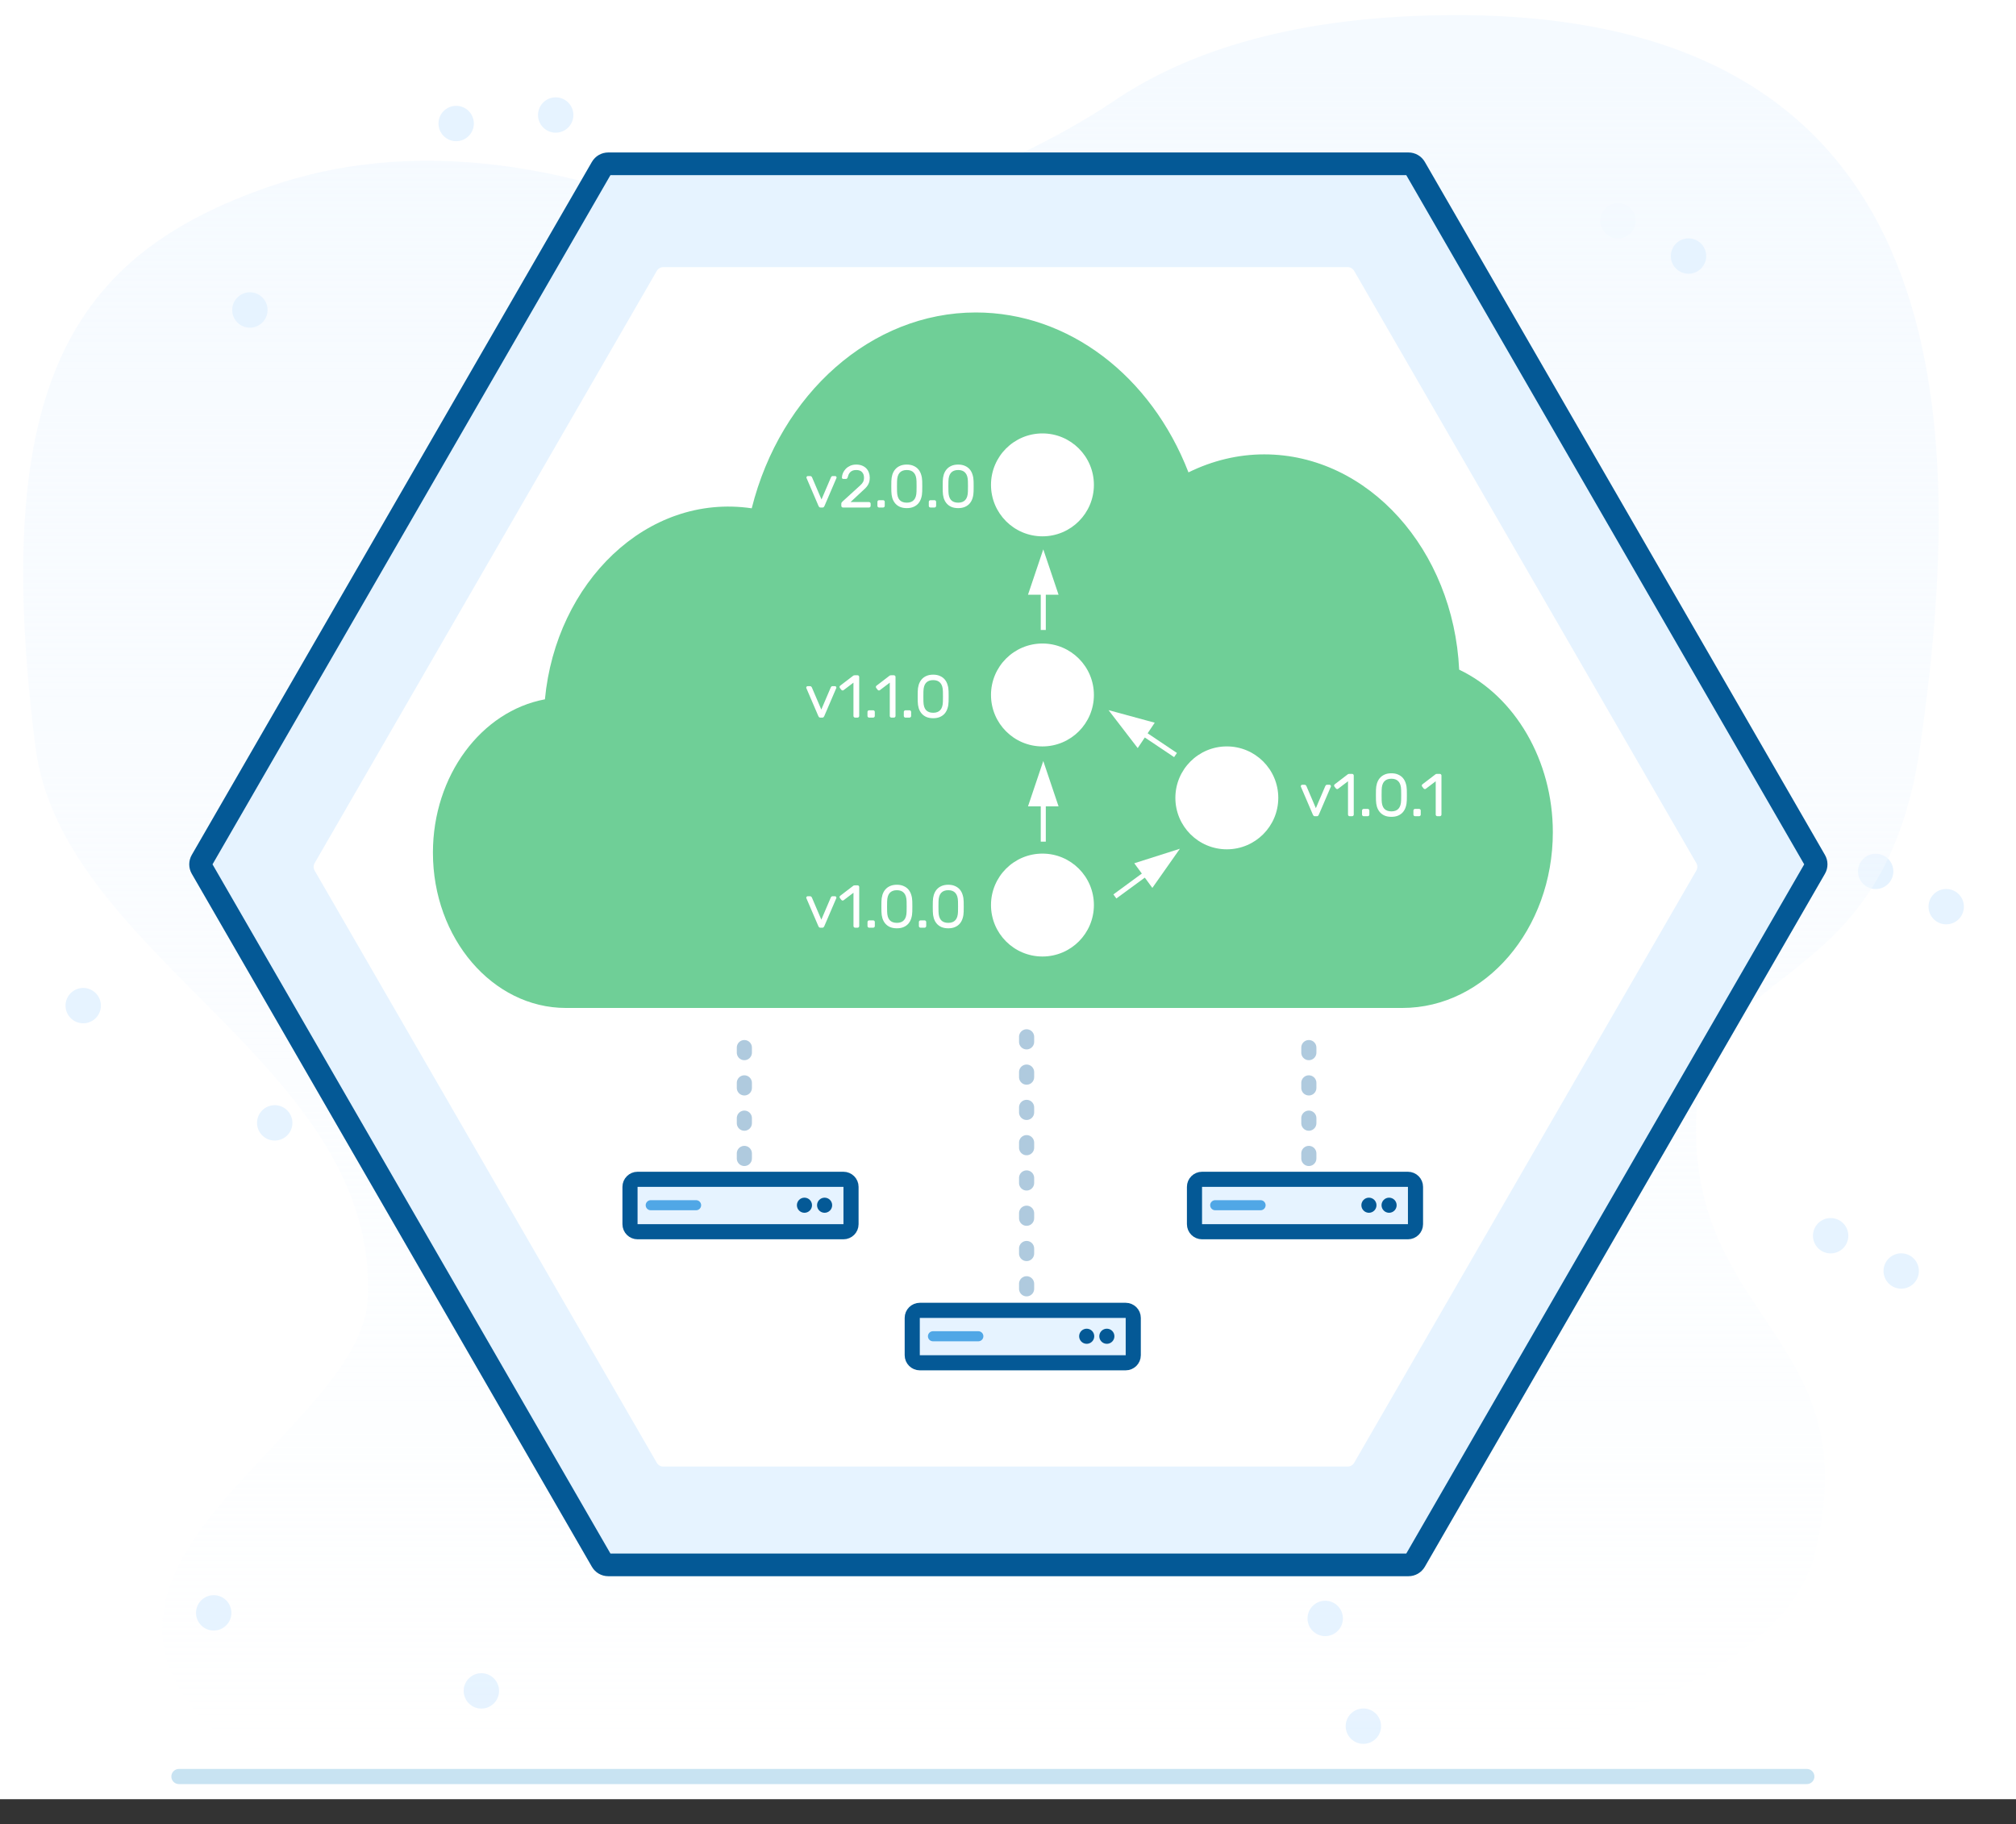<svg width="400" height="362" viewBox="0 0 400 362" fill="none" xmlns="http://www.w3.org/2000/svg">
<rect x="0" y="0" width="400" height="362" fill="#333333" stroke="none"/>
<rect width="400" height="357" fill="white"/>
<path d="M321.022 40.3C319.086 40.3 317.513 41.873 317.513 43.808C317.513 45.744 319.086 47.317 321.022 47.317C322.959 47.317 324.532 45.744 324.532 43.808C324.532 41.873 322.959 40.3 321.022 40.3Z" fill="#E6F3FF"/>
<path d="M372.153 169.393C370.217 169.393 368.644 170.965 368.644 172.901C368.644 174.837 370.217 176.409 372.153 176.409C374.09 176.409 375.663 174.837 375.663 172.901C375.663 170.965 374.09 169.393 372.153 169.393Z" fill="#E6F3FF"/>
<path d="M63.439 147C61.503 147 59.93 148.572 59.93 150.508C59.93 152.444 61.503 154.016 63.439 154.016C65.376 154.016 66.949 152.444 66.949 150.508C66.949 148.572 65.376 147 63.439 147Z" fill="#E6F3FF"/>
<path d="M90.51 21C88.573 21 87 22.572 87 24.508C87 26.444 88.573 28.016 90.51 28.016C92.446 28.016 94.019 26.444 94.019 24.508C94.019 22.572 92.446 21 90.51 21Z" fill="#E6F3FF"/>
<path d="M131.51 65C129.573 65 128 66.572 128 68.508C128 70.444 129.573 72.016 131.51 72.016C133.446 72.016 135.019 70.444 135.019 68.508C135.019 66.572 133.446 65 131.51 65Z" fill="#E6F3FF"/>
<path d="M239.51 33C237.573 33 236 34.572 236 36.508C236 38.444 237.573 40.016 239.51 40.016C241.446 40.016 243.019 38.444 243.019 36.508C243.019 34.572 241.446 33 239.51 33Z" fill="#E6F3FF"/>
<path d="M363.224 241.686C361.288 241.686 359.715 243.258 359.715 245.194C359.715 247.129 361.288 248.702 363.224 248.702C365.161 248.702 366.734 247.129 366.734 245.194C366.734 243.258 365.161 241.686 363.224 241.686Z" fill="#E6F3FF"/>
<path d="M54.51 219.293C52.573 219.293 51 220.865 51 222.801C51 224.737 52.573 226.309 54.51 226.309C56.446 226.309 58.019 224.737 58.019 222.801C58.019 220.865 56.446 219.293 54.51 219.293Z" fill="#E6F3FF"/>
<path d="M95.51 332C93.573 332 92 333.572 92 335.508C92 337.444 93.573 339.016 95.51 339.016C97.446 339.016 99.019 337.444 99.019 335.508C99.019 333.572 97.446 332 95.51 332Z" fill="#E6F3FF"/>
<path d="M270.51 339C268.573 339 267 340.572 267 342.508C267 344.444 268.573 346.016 270.51 346.016C272.446 346.016 274.019 344.444 274.019 342.508C274.019 340.572 272.446 339 270.51 339Z" fill="#E6F3FF"/>
<path d="M7 148C12.254 190.032 74.975 211.03 72.999 257.5C71.9 283.361 10.999 308.5 40 341C69 373.5 343.777 372 360 308.5C370.767 266.354 336.5 262.5 336.5 224C336.5 188.862 373.464 200.333 381 148C389.999 85.5 389.999 3 289 3C257.102 3 235.577 10.182 221.055 20.009C200.435 33.962 158.09 51.361 134.913 42.268C110.717 32.776 81.569 27.284 53.5 37C14.5 50.5 -2 76 7 148Z" fill="url(#paint0_linear)"/>
<path d="M335.021 47.3C333.085 47.3 331.512 48.873 331.512 50.808C331.512 52.744 333.085 54.317 335.021 54.317C336.958 54.317 338.531 52.744 338.531 50.808C338.531 48.873 336.958 47.3 335.021 47.3Z" fill="#E6F3FF"/>
<path d="M386.152 176.393C384.216 176.393 382.643 177.965 382.643 179.901C382.643 181.837 384.216 183.409 386.152 183.409C388.089 183.409 389.662 181.837 389.662 179.901C389.662 177.965 388.089 176.393 386.152 176.393Z" fill="#E6F3FF"/>
<path d="M377.223 248.686C375.287 248.686 373.714 250.258 373.714 252.194C373.714 254.129 375.287 255.702 377.223 255.702C379.16 255.702 380.733 254.129 380.733 252.194C380.733 250.258 379.16 248.686 377.223 248.686Z" fill="#E6F3FF"/>
<path d="M245.973 295.095C244.037 295.095 242.464 296.668 242.464 298.603C242.464 300.539 244.037 302.112 245.973 302.112C247.91 302.112 249.483 300.539 249.483 298.603C249.483 296.668 247.91 295.095 245.973 295.095Z" fill="#E6F3FF"/>
<path d="M262.938 317.623C261.002 317.623 259.429 319.196 259.429 321.131C259.429 323.067 261.002 324.64 262.938 324.64C264.875 324.64 266.448 323.067 266.448 321.131C266.448 319.196 264.875 317.623 262.938 317.623Z" fill="#E6F3FF"/>
<path d="M42.402 316.516C40.466 316.516 38.893 318.088 38.893 320.024C38.893 321.96 40.466 323.532 42.402 323.532C44.339 323.532 45.912 321.96 45.912 320.024C45.912 318.088 44.339 316.516 42.402 316.516Z" fill="#E6F3FF"/>
<path d="M16.509 196.028C14.573 196.028 13 197.6 13 199.536C13 201.472 14.573 203.044 16.509 203.044C18.446 203.044 20.019 201.472 20.019 199.536C20.019 197.6 18.446 196.028 16.509 196.028Z" fill="#E6F3FF"/>
<path d="M49.581 58C47.644 58 46.071 59.572 46.071 61.508C46.071 63.444 47.644 65.016 49.581 65.016C51.517 65.016 53.09 63.444 53.09 61.508C53.09 59.572 51.517 58 49.581 58Z" fill="#E6F3FF"/>
<path d="M110.259 19.313C108.322 19.313 106.749 20.885 106.749 22.821C106.749 24.757 108.322 26.329 110.259 26.329C112.195 26.329 113.768 24.757 113.768 22.821C113.768 20.885 112.195 19.313 110.259 19.313Z" fill="#E6F3FF"/>
<line x1="35.5" y1="352.5" x2="358.5" y2="352.5" stroke="#C8E3F2" stroke-width="3" stroke-linecap="round"/>
<path fill-rule="evenodd" clip-rule="evenodd" d="M360.145 170.761C360.411 171.22 360.411 171.787 360.145 172.247L358.775 174.62L280.752 309.761C280.486 310.22 279.995 310.504 279.464 310.504L120.677 310.504C120.146 310.504 119.656 310.22 119.39 309.761L39.996 172.247C39.731 171.787 39.731 171.22 39.996 170.761L119.39 33.247C119.656 32.787 120.146 32.504 120.677 32.504L279.465 32.504C279.995 32.504 280.486 32.787 280.752 33.247L358.697 168.252L360.145 170.761Z" fill="#E6F3FF" stroke="#045996" stroke-width="4.5"/>
<path fill-rule="evenodd" clip-rule="evenodd" d="M336.57 171.257C336.836 171.717 336.836 172.283 336.57 172.743L335.458 174.668L268.679 290.257C268.414 290.717 267.923 291 267.392 291L131.608 291C131.077 291 130.586 290.717 130.321 290.257L62.429 172.743C62.164 172.283 62.164 171.717 62.429 171.257L130.321 53.743C130.586 53.283 131.077 53 131.608 53L267.392 53C267.923 53 268.414 53.283 268.679 53.743L335.392 169.216L336.57 171.257Z" fill="white"/>
<path opacity="0.32" d="M203.69 255.727V202.273" stroke="#045996" stroke-width="3" stroke-linecap="round" stroke-dasharray="1 6"/>
<path opacity="0.32" d="M147.69 229.864V203.136" stroke="#045996" stroke-width="3" stroke-linecap="round" stroke-dasharray="1 6"/>
<path opacity="0.32" d="M259.69 229.864V203.136" stroke="#045996" stroke-width="3" stroke-linecap="round" stroke-dasharray="1 6"/>
<path d="M167.344 234H126.509C125.676 234 125 234.67 125 235.496V242.907C125 243.734 125.676 244.404 126.509 244.404H167.344C168.178 244.404 168.853 243.734 168.853 242.907V235.496C168.853 234.67 168.178 234 167.344 234Z" fill="#E6F3FF" stroke="#045996" stroke-width="3"/>
<circle cx="163.613" cy="239.141" r="1.5" fill="#045996"/>
<circle cx="159.613" cy="239.141" r="1.5" fill="#045996"/>
<line x1="129.113" y1="239.141" x2="138.113" y2="239.141" stroke="#50A7E6" stroke-width="2" stroke-linecap="round"/>
<path d="M223.344 260H182.509C181.676 260 181 260.67 181 261.496V268.907C181 269.734 181.676 270.404 182.509 270.404H223.344C224.178 270.404 224.853 269.734 224.853 268.907V261.496C224.853 260.67 224.178 260 223.344 260Z" fill="#E6F3FF" stroke="#045996" stroke-width="3"/>
<circle cx="219.613" cy="265.141" r="1.5" fill="#045996"/>
<circle cx="215.613" cy="265.141" r="1.5" fill="#045996"/>
<line x1="185.113" y1="265.141" x2="194.113" y2="265.141" stroke="#50A7E6" stroke-width="2" stroke-linecap="round"/>
<path d="M279.344 234H238.509C237.676 234 237 234.67 237 235.496V242.907C237 243.734 237.676 244.404 238.509 244.404H279.344C280.178 244.404 280.853 243.734 280.853 242.907V235.496C280.853 234.67 280.178 234 279.344 234Z" fill="#E6F3FF" stroke="#045996" stroke-width="3"/>
<circle cx="275.613" cy="239.141" r="1.5" fill="#045996"/>
<circle cx="271.613" cy="239.141" r="1.5" fill="#045996"/>
<line x1="241.113" y1="239.141" x2="250.113" y2="239.141" stroke="#50A7E6" stroke-width="2" stroke-linecap="round"/>
<path d="M278.241 200H112.283C97.735 200 85.898 186.171 85.898 169.185C85.898 153.853 95.538 141.103 108.119 138.76C110.302 115.624 128.323 97.798 149.152 100.859C154.876 78.067 172.933 62 193.618 62C211.985 62 228.363 74.532 235.809 93.73C240.566 91.383 245.679 90.157 250.839 90.157C271.474 90.157 288.394 109.096 289.516 132.875C300.605 138.164 308.102 150.919 308.102 165.13C308.102 184.353 294.701 200 278.241 200Z" fill="#6FCF97"/>
<path fill-rule="evenodd" clip-rule="evenodd" d="M206.835 189.791C212.473 189.791 217.044 185.22 217.044 179.582C217.044 173.944 212.473 169.373 206.835 169.373C201.197 169.373 196.626 173.944 196.626 179.582C196.626 185.22 201.197 189.791 206.835 189.791Z" fill="white"/>
<path d="M162.748 184.074C162.644 184.074 162.564 184.042 162.508 183.978C162.452 183.914 162.408 183.846 162.376 183.774L159.988 178.206C159.98 178.182 159.976 178.154 159.976 178.122C159.976 178.042 160.004 177.974 160.06 177.918C160.116 177.862 160.184 177.834 160.264 177.834H160.708C160.828 177.834 160.916 177.866 160.972 177.93C161.036 177.994 161.08 178.058 161.104 178.122L162.964 182.478L164.824 178.122C164.848 178.058 164.888 177.994 164.944 177.93C165 177.866 165.076 177.834 165.172 177.834H165.664C165.744 177.834 165.812 177.862 165.868 177.918C165.924 177.974 165.952 178.042 165.952 178.122C165.952 178.154 165.948 178.182 165.94 178.206L163.552 183.774C163.52 183.846 163.476 183.914 163.42 183.978C163.372 184.042 163.296 184.074 163.192 184.074H162.748ZM170.482 183.75C170.482 183.838 170.45 183.914 170.386 183.978C170.322 184.042 170.246 184.074 170.158 184.074H169.666C169.578 184.074 169.502 184.042 169.438 183.978C169.374 183.914 169.342 183.838 169.342 183.75V177.138L167.398 178.614C167.326 178.678 167.246 178.702 167.158 178.686C167.07 178.67 166.998 178.63 166.942 178.566L166.654 178.194C166.598 178.122 166.574 178.042 166.582 177.954C166.598 177.866 166.642 177.794 166.714 177.738L169.282 175.77C169.346 175.722 169.41 175.694 169.474 175.686C169.538 175.678 169.602 175.674 169.666 175.674H170.158C170.246 175.674 170.322 175.706 170.386 175.77C170.45 175.834 170.482 175.91 170.482 175.998V183.75ZM173.253 182.622C173.341 182.622 173.417 182.654 173.481 182.718C173.545 182.782 173.577 182.858 173.577 182.946V183.75C173.577 183.838 173.545 183.914 173.481 183.978C173.417 184.042 173.341 184.074 173.253 184.074H172.449C172.361 184.074 172.285 184.042 172.221 183.978C172.157 183.914 172.125 183.838 172.125 183.75V182.946C172.125 182.858 172.157 182.782 172.221 182.718C172.285 182.654 172.361 182.622 172.449 182.622H173.253ZM181.01 178.866C181.018 179.226 181.022 179.566 181.022 179.886C181.022 180.198 181.018 180.534 181.01 180.894C181.002 181.358 180.934 181.794 180.806 182.202C180.686 182.602 180.502 182.95 180.254 183.246C180.006 183.542 179.69 183.774 179.306 183.942C178.93 184.11 178.478 184.194 177.95 184.194C177.422 184.194 176.966 184.11 176.582 183.942C176.206 183.774 175.894 183.542 175.646 183.246C175.398 182.95 175.21 182.602 175.082 182.202C174.962 181.794 174.898 181.358 174.89 180.894C174.882 180.534 174.878 180.198 174.878 179.886C174.878 179.566 174.882 179.226 174.89 178.866C174.898 178.402 174.962 177.97 175.082 177.57C175.21 177.162 175.398 176.81 175.646 176.514C175.894 176.218 176.206 175.986 176.582 175.818C176.966 175.642 177.422 175.554 177.95 175.554C178.478 175.554 178.93 175.642 179.306 175.818C179.69 175.986 180.006 176.218 180.254 176.514C180.502 176.81 180.686 177.162 180.806 177.57C180.934 177.97 181.002 178.402 181.01 178.866ZM176.018 180.894C176.034 181.654 176.202 182.214 176.522 182.574C176.85 182.934 177.326 183.114 177.95 183.114C178.574 183.114 179.046 182.934 179.366 182.574C179.694 182.214 179.866 181.654 179.882 180.894C179.89 180.534 179.894 180.198 179.894 179.886C179.894 179.566 179.89 179.226 179.882 178.866C179.866 178.106 179.694 177.546 179.366 177.186C179.046 176.818 178.574 176.634 177.95 176.634C177.326 176.634 176.85 176.818 176.522 177.186C176.202 177.546 176.034 178.106 176.018 178.866C176.01 179.226 176.006 179.566 176.006 179.886C176.006 180.198 176.01 180.534 176.018 180.894ZM183.448 182.622C183.536 182.622 183.612 182.654 183.676 182.718C183.74 182.782 183.772 182.858 183.772 182.946V183.75C183.772 183.838 183.74 183.914 183.676 183.978C183.612 184.042 183.536 184.074 183.448 184.074H182.644C182.556 184.074 182.48 184.042 182.416 183.978C182.352 183.914 182.32 183.838 182.32 183.75V182.946C182.32 182.858 182.352 182.782 182.416 182.718C182.48 182.654 182.556 182.622 182.644 182.622H183.448ZM191.206 178.866C191.214 179.226 191.218 179.566 191.218 179.886C191.218 180.198 191.214 180.534 191.206 180.894C191.198 181.358 191.13 181.794 191.002 182.202C190.882 182.602 190.698 182.95 190.45 183.246C190.202 183.542 189.886 183.774 189.502 183.942C189.126 184.11 188.674 184.194 188.146 184.194C187.618 184.194 187.162 184.11 186.778 183.942C186.402 183.774 186.09 183.542 185.842 183.246C185.594 182.95 185.406 182.602 185.278 182.202C185.158 181.794 185.094 181.358 185.086 180.894C185.078 180.534 185.074 180.198 185.074 179.886C185.074 179.566 185.078 179.226 185.086 178.866C185.094 178.402 185.158 177.97 185.278 177.57C185.406 177.162 185.594 176.81 185.842 176.514C186.09 176.218 186.402 175.986 186.778 175.818C187.162 175.642 187.618 175.554 188.146 175.554C188.674 175.554 189.126 175.642 189.502 175.818C189.886 175.986 190.202 176.218 190.45 176.514C190.698 176.81 190.882 177.162 191.002 177.57C191.13 177.97 191.198 178.402 191.206 178.866ZM186.214 180.894C186.23 181.654 186.398 182.214 186.718 182.574C187.046 182.934 187.522 183.114 188.146 183.114C188.77 183.114 189.242 182.934 189.562 182.574C189.89 182.214 190.062 181.654 190.078 180.894C190.086 180.534 190.09 180.198 190.09 179.886C190.09 179.566 190.086 179.226 190.078 178.866C190.062 178.106 189.89 177.546 189.562 177.186C189.242 176.818 188.77 176.634 188.146 176.634C187.522 176.634 187.046 176.818 186.718 177.186C186.398 177.546 186.23 178.106 186.214 178.866C186.206 179.226 186.202 179.566 186.202 179.886C186.202 180.198 186.206 180.534 186.214 180.894Z" fill="white"/>
<path d="M162.742 142.388C162.638 142.388 162.558 142.356 162.502 142.292C162.446 142.228 162.402 142.16 162.37 142.088L159.982 136.52C159.974 136.496 159.97 136.468 159.97 136.436C159.97 136.356 159.998 136.288 160.054 136.232C160.11 136.176 160.178 136.148 160.258 136.148H160.702C160.822 136.148 160.91 136.18 160.966 136.244C161.03 136.308 161.074 136.372 161.098 136.436L162.958 140.792L164.818 136.436C164.842 136.372 164.882 136.308 164.938 136.244C164.994 136.18 165.07 136.148 165.166 136.148H165.658C165.738 136.148 165.806 136.176 165.862 136.232C165.918 136.288 165.946 136.356 165.946 136.436C165.946 136.468 165.942 136.496 165.934 136.52L163.546 142.088C163.514 142.16 163.47 142.228 163.414 142.292C163.366 142.356 163.29 142.388 163.186 142.388H162.742ZM170.477 142.064C170.477 142.152 170.445 142.228 170.381 142.292C170.317 142.356 170.241 142.388 170.153 142.388H169.661C169.573 142.388 169.497 142.356 169.433 142.292C169.369 142.228 169.337 142.152 169.337 142.064V135.452L167.393 136.928C167.321 136.992 167.241 137.016 167.153 137C167.065 136.984 166.993 136.944 166.937 136.88L166.649 136.508C166.593 136.436 166.569 136.356 166.577 136.268C166.593 136.18 166.637 136.108 166.708 136.052L169.277 134.084C169.341 134.036 169.405 134.008 169.469 134C169.533 133.992 169.597 133.988 169.661 133.988H170.153C170.241 133.988 170.317 134.02 170.381 134.084C170.445 134.148 170.477 134.224 170.477 134.312V142.064ZM173.247 140.936C173.335 140.936 173.411 140.968 173.475 141.032C173.539 141.096 173.571 141.172 173.571 141.26V142.064C173.571 142.152 173.539 142.228 173.475 142.292C173.411 142.356 173.335 142.388 173.247 142.388H172.443C172.355 142.388 172.279 142.356 172.215 142.292C172.151 142.228 172.119 142.152 172.119 142.064V141.26C172.119 141.172 172.151 141.096 172.215 141.032C172.279 140.968 172.355 140.936 172.443 140.936H173.247ZM177.684 142.064C177.684 142.152 177.652 142.228 177.588 142.292C177.524 142.356 177.448 142.388 177.36 142.388H176.868C176.78 142.388 176.704 142.356 176.64 142.292C176.576 142.228 176.544 142.152 176.544 142.064V135.452L174.6 136.928C174.528 136.992 174.448 137.016 174.36 137C174.272 136.984 174.2 136.944 174.144 136.88L173.856 136.508C173.8 136.436 173.776 136.356 173.784 136.268C173.8 136.18 173.844 136.108 173.916 136.052L176.484 134.084C176.548 134.036 176.612 134.008 176.676 134C176.74 133.992 176.804 133.988 176.868 133.988H177.36C177.448 133.988 177.524 134.02 177.588 134.084C177.652 134.148 177.684 134.224 177.684 134.312V142.064ZM180.454 140.936C180.542 140.936 180.618 140.968 180.682 141.032C180.746 141.096 180.778 141.172 180.778 141.26V142.064C180.778 142.152 180.746 142.228 180.682 142.292C180.618 142.356 180.542 142.388 180.454 142.388H179.65C179.562 142.388 179.486 142.356 179.422 142.292C179.358 142.228 179.326 142.152 179.326 142.064V141.26C179.326 141.172 179.358 141.096 179.422 141.032C179.486 140.968 179.562 140.936 179.65 140.936H180.454ZM188.212 137.18C188.22 137.54 188.224 137.88 188.224 138.2C188.224 138.512 188.22 138.848 188.212 139.208C188.204 139.672 188.136 140.108 188.008 140.516C187.888 140.916 187.704 141.264 187.456 141.56C187.208 141.856 186.892 142.088 186.508 142.256C186.132 142.424 185.68 142.508 185.152 142.508C184.624 142.508 184.168 142.424 183.784 142.256C183.408 142.088 183.096 141.856 182.848 141.56C182.6 141.264 182.412 140.916 182.284 140.516C182.164 140.108 182.1 139.672 182.092 139.208C182.084 138.848 182.08 138.512 182.08 138.2C182.08 137.88 182.084 137.54 182.092 137.18C182.1 136.716 182.164 136.284 182.284 135.884C182.412 135.476 182.6 135.124 182.848 134.828C183.096 134.532 183.408 134.3 183.784 134.132C184.168 133.956 184.624 133.868 185.152 133.868C185.68 133.868 186.132 133.956 186.508 134.132C186.892 134.3 187.208 134.532 187.456 134.828C187.704 135.124 187.888 135.476 188.008 135.884C188.136 136.284 188.204 136.716 188.212 137.18ZM183.22 139.208C183.236 139.968 183.404 140.528 183.724 140.888C184.052 141.248 184.528 141.428 185.152 141.428C185.776 141.428 186.248 141.248 186.568 140.888C186.896 140.528 187.068 139.968 187.084 139.208C187.092 138.848 187.096 138.512 187.096 138.2C187.096 137.88 187.092 137.54 187.084 137.18C187.068 136.42 186.896 135.86 186.568 135.5C186.248 135.132 185.776 134.948 185.152 134.948C184.528 134.948 184.052 135.132 183.724 135.5C183.404 135.86 183.236 136.42 183.22 137.18C183.212 137.54 183.208 137.88 183.208 138.2C183.208 138.512 183.212 138.848 183.22 139.208Z" fill="white"/>
<path d="M162.781 100.701C162.677 100.701 162.597 100.669 162.541 100.605C162.485 100.541 162.441 100.473 162.409 100.401L160.021 94.833C160.013 94.809 160.009 94.781 160.009 94.749C160.009 94.669 160.037 94.601 160.093 94.545C160.149 94.489 160.217 94.461 160.297 94.461H160.741C160.861 94.461 160.949 94.493 161.005 94.557C161.069 94.621 161.113 94.685 161.137 94.749L162.997 99.105L164.857 94.749C164.881 94.685 164.921 94.621 164.977 94.557C165.033 94.493 165.109 94.461 165.205 94.461H165.697C165.777 94.461 165.845 94.489 165.901 94.545C165.957 94.601 165.985 94.669 165.985 94.749C165.985 94.781 165.981 94.809 165.973 94.833L163.585 100.401C163.553 100.473 163.509 100.541 163.453 100.605C163.405 100.669 163.329 100.701 163.225 100.701H162.781ZM170.708 96.285C170.948 96.069 171.128 95.849 171.248 95.625C171.368 95.401 171.428 95.109 171.428 94.749C171.428 94.325 171.304 93.973 171.056 93.693C170.808 93.405 170.416 93.261 169.88 93.261C169.6 93.261 169.36 93.301 169.16 93.381C168.968 93.461 168.804 93.573 168.668 93.717C168.54 93.853 168.436 94.013 168.356 94.197C168.284 94.373 168.224 94.557 168.176 94.749C168.152 94.837 168.108 94.905 168.044 94.953C167.988 95.001 167.928 95.025 167.864 95.025H167.312C167.24 95.025 167.176 95.001 167.12 94.953C167.072 94.897 167.048 94.833 167.048 94.761C167.056 94.465 167.124 94.165 167.252 93.861C167.38 93.557 167.564 93.281 167.804 93.033C168.044 92.785 168.336 92.581 168.68 92.421C169.032 92.261 169.432 92.181 169.88 92.181C170.32 92.181 170.708 92.249 171.044 92.385C171.38 92.521 171.66 92.705 171.884 92.937C172.108 93.169 172.276 93.441 172.388 93.753C172.508 94.065 172.568 94.397 172.568 94.749C172.568 95.005 172.548 95.237 172.508 95.445C172.468 95.653 172.4 95.853 172.304 96.045C172.216 96.229 172.1 96.409 171.956 96.585C171.812 96.761 171.636 96.941 171.428 97.125L168.752 99.621H172.424C172.512 99.621 172.588 99.653 172.652 99.717C172.716 99.781 172.748 99.857 172.748 99.945V100.377C172.748 100.465 172.716 100.541 172.652 100.605C172.588 100.669 172.512 100.701 172.424 100.701H167.252C167.164 100.701 167.088 100.669 167.024 100.605C166.96 100.541 166.928 100.465 166.928 100.377V99.945C166.928 99.857 166.948 99.781 166.988 99.717C167.028 99.653 167.096 99.577 167.192 99.489L170.708 96.285ZM175.22 99.249C175.308 99.249 175.384 99.281 175.448 99.345C175.512 99.409 175.544 99.485 175.544 99.573V100.377C175.544 100.465 175.512 100.541 175.448 100.605C175.384 100.669 175.308 100.701 175.22 100.701H174.416C174.328 100.701 174.252 100.669 174.188 100.605C174.124 100.541 174.092 100.465 174.092 100.377V99.573C174.092 99.485 174.124 99.409 174.188 99.345C174.252 99.281 174.328 99.249 174.416 99.249H175.22ZM182.977 95.493C182.985 95.853 182.989 96.193 182.989 96.513C182.989 96.825 182.985 97.161 182.977 97.521C182.969 97.985 182.901 98.421 182.773 98.829C182.653 99.229 182.469 99.577 182.221 99.873C181.973 100.169 181.657 100.401 181.273 100.569C180.897 100.737 180.445 100.821 179.917 100.821C179.389 100.821 178.933 100.737 178.549 100.569C178.173 100.401 177.861 100.169 177.613 99.873C177.365 99.577 177.177 99.229 177.049 98.829C176.929 98.421 176.865 97.985 176.857 97.521C176.849 97.161 176.845 96.825 176.845 96.513C176.845 96.193 176.849 95.853 176.857 95.493C176.865 95.029 176.929 94.597 177.049 94.197C177.177 93.789 177.365 93.437 177.613 93.141C177.861 92.845 178.173 92.613 178.549 92.445C178.933 92.269 179.389 92.181 179.917 92.181C180.445 92.181 180.897 92.269 181.273 92.445C181.657 92.613 181.973 92.845 182.221 93.141C182.469 93.437 182.653 93.789 182.773 94.197C182.901 94.597 182.969 95.029 182.977 95.493ZM177.985 97.521C178.001 98.281 178.169 98.841 178.489 99.201C178.817 99.561 179.293 99.741 179.917 99.741C180.541 99.741 181.013 99.561 181.333 99.201C181.661 98.841 181.833 98.281 181.849 97.521C181.857 97.161 181.861 96.825 181.861 96.513C181.861 96.193 181.857 95.853 181.849 95.493C181.833 94.733 181.661 94.173 181.333 93.813C181.013 93.445 180.541 93.261 179.917 93.261C179.293 93.261 178.817 93.445 178.489 93.813C178.169 94.173 178.001 94.733 177.985 95.493C177.977 95.853 177.973 96.193 177.973 96.513C177.973 96.825 177.977 97.161 177.985 97.521ZM185.415 99.249C185.503 99.249 185.579 99.281 185.643 99.345C185.707 99.409 185.739 99.485 185.739 99.573V100.377C185.739 100.465 185.707 100.541 185.643 100.605C185.579 100.669 185.503 100.701 185.415 100.701H184.611C184.523 100.701 184.447 100.669 184.383 100.605C184.319 100.541 184.287 100.465 184.287 100.377V99.573C184.287 99.485 184.319 99.409 184.383 99.345C184.447 99.281 184.523 99.249 184.611 99.249H185.415ZM193.173 95.493C193.181 95.853 193.185 96.193 193.185 96.513C193.185 96.825 193.181 97.161 193.173 97.521C193.165 97.985 193.097 98.421 192.969 98.829C192.849 99.229 192.665 99.577 192.417 99.873C192.169 100.169 191.853 100.401 191.469 100.569C191.093 100.737 190.641 100.821 190.113 100.821C189.585 100.821 189.129 100.737 188.745 100.569C188.369 100.401 188.057 100.169 187.809 99.873C187.561 99.577 187.373 99.229 187.245 98.829C187.125 98.421 187.061 97.985 187.053 97.521C187.045 97.161 187.041 96.825 187.041 96.513C187.041 96.193 187.045 95.853 187.053 95.493C187.061 95.029 187.125 94.597 187.245 94.197C187.373 93.789 187.561 93.437 187.809 93.141C188.057 92.845 188.369 92.613 188.745 92.445C189.129 92.269 189.585 92.181 190.113 92.181C190.641 92.181 191.093 92.269 191.469 92.445C191.853 92.613 192.169 92.845 192.417 93.141C192.665 93.437 192.849 93.789 192.969 94.197C193.097 94.597 193.165 95.029 193.173 95.493ZM188.181 97.521C188.197 98.281 188.365 98.841 188.685 99.201C189.013 99.561 189.489 99.741 190.113 99.741C190.737 99.741 191.209 99.561 191.529 99.201C191.857 98.841 192.029 98.281 192.045 97.521C192.053 97.161 192.057 96.825 192.057 96.513C192.057 96.193 192.053 95.853 192.045 95.493C192.029 94.733 191.857 94.173 191.529 93.813C191.209 93.445 190.737 93.261 190.113 93.261C189.489 93.261 189.013 93.445 188.685 93.813C188.365 94.173 188.197 94.733 188.181 95.493C188.173 95.853 188.169 96.193 188.169 96.513C188.169 96.825 188.173 97.161 188.181 97.521Z" fill="white"/>
<path d="M260.867 161.955C260.763 161.955 260.683 161.923 260.627 161.859C260.571 161.795 260.527 161.727 260.495 161.655L258.107 156.087C258.099 156.063 258.095 156.035 258.095 156.003C258.095 155.923 258.123 155.855 258.179 155.799C258.235 155.743 258.303 155.715 258.383 155.715H258.827C258.947 155.715 259.035 155.747 259.091 155.811C259.155 155.875 259.199 155.939 259.223 156.003L261.083 160.359L262.943 156.003C262.967 155.939 263.007 155.875 263.063 155.811C263.119 155.747 263.195 155.715 263.291 155.715H263.783C263.863 155.715 263.931 155.743 263.987 155.799C264.043 155.855 264.071 155.923 264.071 156.003C264.071 156.035 264.067 156.063 264.059 156.087L261.671 161.655C261.639 161.727 261.595 161.795 261.539 161.859C261.491 161.923 261.415 161.955 261.311 161.955H260.867ZM268.602 161.631C268.602 161.719 268.57 161.795 268.506 161.859C268.442 161.923 268.366 161.955 268.278 161.955H267.786C267.698 161.955 267.622 161.923 267.558 161.859C267.494 161.795 267.462 161.719 267.462 161.631V155.019L265.518 156.495C265.446 156.559 265.366 156.583 265.278 156.567C265.19 156.551 265.118 156.511 265.062 156.447L264.774 156.075C264.718 156.003 264.694 155.923 264.702 155.835C264.718 155.747 264.762 155.675 264.833 155.619L267.402 153.651C267.466 153.603 267.53 153.575 267.594 153.567C267.658 153.559 267.722 153.555 267.786 153.555H268.278C268.366 153.555 268.442 153.587 268.506 153.651C268.57 153.715 268.602 153.791 268.602 153.879V161.631ZM271.372 160.503C271.46 160.503 271.536 160.535 271.6 160.599C271.664 160.663 271.696 160.739 271.696 160.827V161.631C271.696 161.719 271.664 161.795 271.6 161.859C271.536 161.923 271.46 161.955 271.372 161.955H270.568C270.48 161.955 270.404 161.923 270.34 161.859C270.276 161.795 270.244 161.719 270.244 161.631V160.827C270.244 160.739 270.276 160.663 270.34 160.599C270.404 160.535 270.48 160.503 270.568 160.503H271.372ZM279.13 156.747C279.138 157.107 279.142 157.447 279.142 157.767C279.142 158.079 279.138 158.415 279.13 158.775C279.122 159.239 279.054 159.675 278.926 160.083C278.806 160.483 278.622 160.831 278.374 161.127C278.126 161.423 277.81 161.655 277.426 161.823C277.05 161.991 276.598 162.075 276.07 162.075C275.542 162.075 275.086 161.991 274.702 161.823C274.326 161.655 274.014 161.423 273.766 161.127C273.518 160.831 273.33 160.483 273.202 160.083C273.082 159.675 273.018 159.239 273.01 158.775C273.002 158.415 272.998 158.079 272.998 157.767C272.998 157.447 273.002 157.107 273.01 156.747C273.018 156.283 273.082 155.851 273.202 155.451C273.33 155.043 273.518 154.691 273.766 154.395C274.014 154.099 274.326 153.867 274.702 153.699C275.086 153.523 275.542 153.435 276.07 153.435C276.598 153.435 277.05 153.523 277.426 153.699C277.81 153.867 278.126 154.099 278.374 154.395C278.622 154.691 278.806 155.043 278.926 155.451C279.054 155.851 279.122 156.283 279.13 156.747ZM274.138 158.775C274.154 159.535 274.322 160.095 274.642 160.455C274.97 160.815 275.446 160.995 276.07 160.995C276.694 160.995 277.166 160.815 277.486 160.455C277.814 160.095 277.986 159.535 278.002 158.775C278.01 158.415 278.014 158.079 278.014 157.767C278.014 157.447 278.01 157.107 278.002 156.747C277.986 155.987 277.814 155.427 277.486 155.067C277.166 154.699 276.694 154.515 276.07 154.515C275.446 154.515 274.97 154.699 274.642 155.067C274.322 155.427 274.154 155.987 274.138 156.747C274.13 157.107 274.126 157.447 274.126 157.767C274.126 158.079 274.13 158.415 274.138 158.775ZM281.568 160.503C281.656 160.503 281.732 160.535 281.796 160.599C281.86 160.663 281.892 160.739 281.892 160.827V161.631C281.892 161.719 281.86 161.795 281.796 161.859C281.732 161.923 281.656 161.955 281.568 161.955H280.764C280.676 161.955 280.6 161.923 280.536 161.859C280.472 161.795 280.44 161.719 280.44 161.631V160.827C280.44 160.739 280.472 160.663 280.536 160.599C280.6 160.535 280.676 160.503 280.764 160.503H281.568ZM286.004 161.631C286.004 161.719 285.972 161.795 285.908 161.859C285.844 161.923 285.768 161.955 285.68 161.955H285.188C285.1 161.955 285.024 161.923 284.96 161.859C284.896 161.795 284.864 161.719 284.864 161.631V155.019L282.92 156.495C282.848 156.559 282.768 156.583 282.68 156.567C282.592 156.551 282.52 156.511 282.464 156.447L282.176 156.075C282.12 156.003 282.096 155.923 282.104 155.835C282.12 155.747 282.164 155.675 282.236 155.619L284.804 153.651C284.868 153.603 284.932 153.575 284.996 153.567C285.06 153.559 285.124 153.555 285.188 153.555H285.68C285.768 153.555 285.844 153.587 285.908 153.651C285.972 153.715 286.004 153.791 286.004 153.879V161.631Z" fill="white"/>
<path fill-rule="evenodd" clip-rule="evenodd" d="M206.835 106.418C212.473 106.418 217.044 101.847 217.044 96.209C217.044 90.571 212.473 86 206.835 86C201.197 86 196.626 90.571 196.626 96.209C196.626 101.847 201.197 106.418 206.835 106.418Z" fill="white"/>
<path fill-rule="evenodd" clip-rule="evenodd" d="M243.418 168.522C249.056 168.522 253.627 163.951 253.627 158.313C253.627 152.675 249.056 148.104 243.418 148.104C237.78 148.104 233.209 152.675 233.209 158.313C233.209 163.951 237.78 168.522 243.418 168.522Z" fill="white"/>
<path fill-rule="evenodd" clip-rule="evenodd" d="M206.835 148.105C212.473 148.105 217.044 143.534 217.044 137.896C217.044 132.257 212.473 127.687 206.835 127.687C201.197 127.687 196.626 132.257 196.626 137.896C196.626 143.534 201.197 148.105 206.835 148.105Z" fill="white"/>
<line x1="207" y1="155" x2="207" y2="167" stroke="white"/>
<path d="M207 151L210.031 160H203.969L207 151Z" fill="white"/>
<line x1="230.88" y1="170.776" x2="221.204" y2="177.874" stroke="white"/>
<path d="M234.105 168.41L228.641 176.178L225.055 171.29L234.105 168.41Z" fill="white"/>
<line x1="223.272" y1="143.134" x2="233.239" y2="149.817" stroke="white"/>
<path d="M219.949 140.907L229.112 143.401L225.737 148.436L219.949 140.907Z" fill="white"/>
<line x1="207" y1="113" x2="207" y2="125" stroke="white"/>
<path d="M207 109L210.031 118H203.969L207 109Z" fill="white"/>
<defs>
<linearGradient id="paint0_linear" x1="192.56" y1="9.946" x2="192.56" y2="349" gradientUnits="userSpaceOnUse">
<stop stop-color="#F5FAFF"/>
<stop offset="0.219" stop-color="#F5FAFF" stop-opacity="0.781"/>
<stop offset="1" stop-color="#F5FAFF" stop-opacity="0"/>
</linearGradient>
</defs>
</svg>
